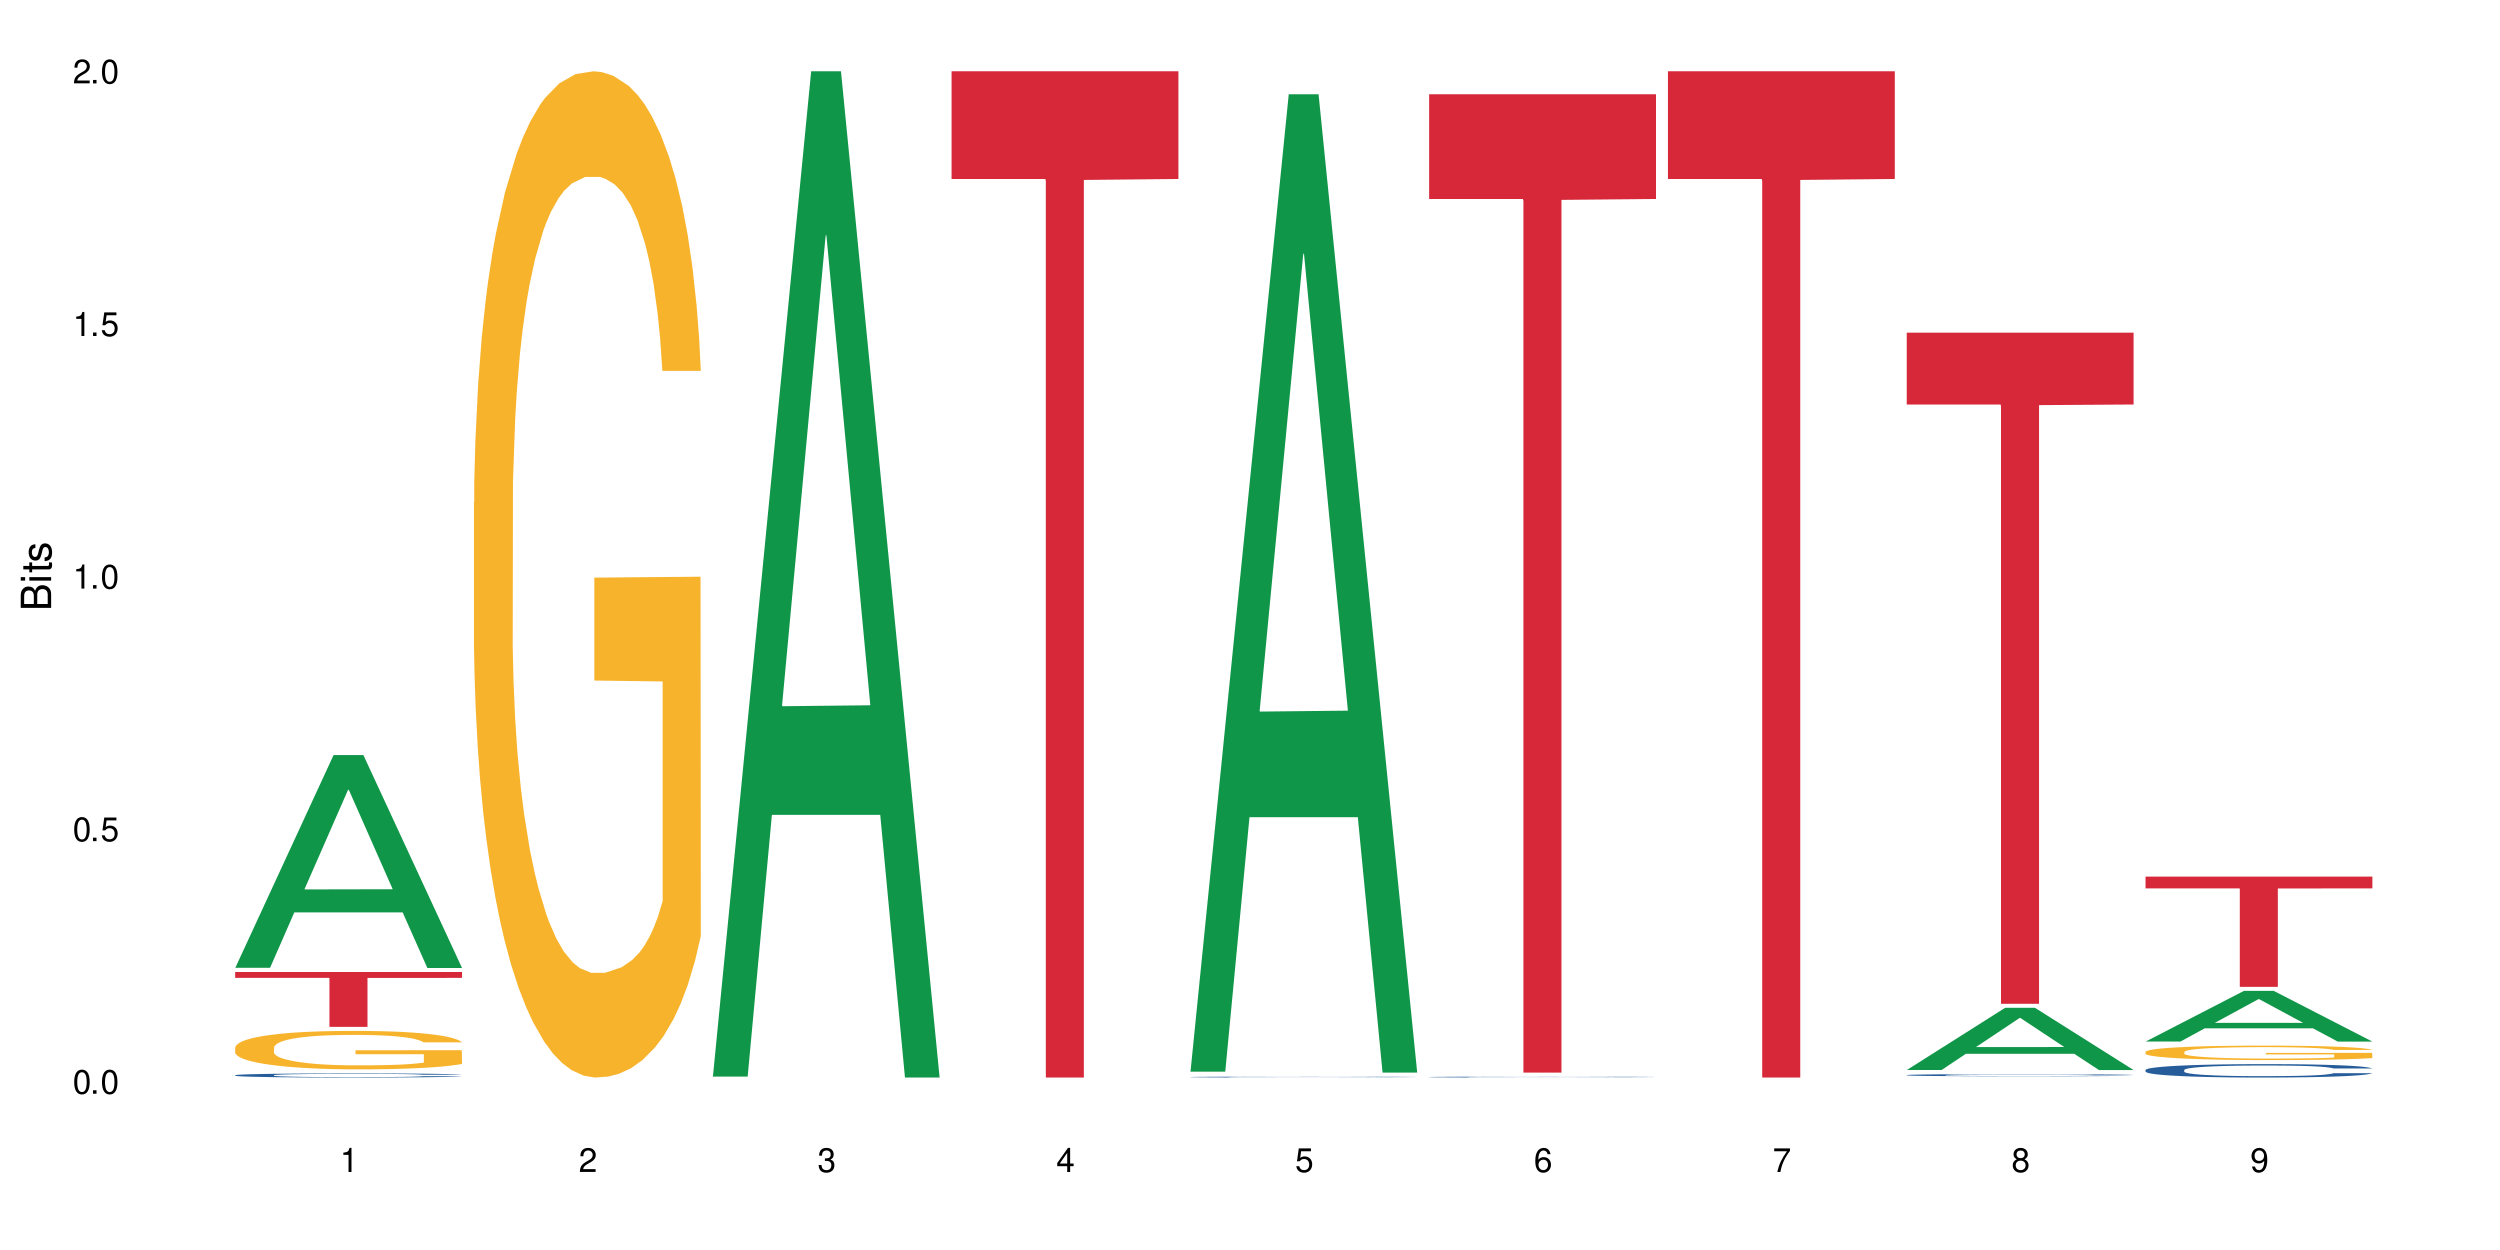 <?xml version="1.0" encoding="UTF-8"?>
<svg xmlns="http://www.w3.org/2000/svg" xmlns:xlink="http://www.w3.org/1999/xlink" width="720" height="360" viewBox="0 0 720 360">
<defs>
<g>
<g id="glyph-0-0">
</g>
<g id="glyph-0-1">
<path d="M 2.641 -6.938 C 2 -6.938 1.422 -6.656 1.078 -6.172 C 0.641 -5.562 0.406 -4.641 0.406 -3.359 C 0.406 -1.016 1.188 0.219 2.641 0.219 C 4.078 0.219 4.859 -1.016 4.859 -3.297 C 4.859 -4.641 4.656 -5.547 4.203 -6.172 C 3.844 -6.656 3.281 -6.938 2.641 -6.938 Z M 2.641 -6.188 C 3.547 -6.188 4 -5.25 4 -3.375 C 4 -1.406 3.562 -0.484 2.625 -0.484 C 1.734 -0.484 1.281 -1.438 1.281 -3.344 C 1.281 -5.25 1.734 -6.188 2.641 -6.188 Z M 2.641 -6.188 "/>
</g>
<g id="glyph-0-2">
<path d="M 1.828 -1 L 0.828 -1 L 0.828 0 L 1.828 0 Z M 1.828 -1 "/>
</g>
<g id="glyph-0-3">
<path d="M 4.562 -6.797 L 1.062 -6.797 L 0.547 -3.094 L 1.328 -3.094 C 1.719 -3.562 2.047 -3.734 2.578 -3.734 C 3.484 -3.734 4.062 -3.109 4.062 -2.094 C 4.062 -1.125 3.484 -0.531 2.578 -0.531 C 1.828 -0.531 1.375 -0.906 1.188 -1.672 L 0.328 -1.672 C 0.453 -1.109 0.547 -0.844 0.75 -0.594 C 1.125 -0.078 1.828 0.219 2.594 0.219 C 3.969 0.219 4.922 -0.781 4.922 -2.219 C 4.922 -3.562 4.031 -4.484 2.719 -4.484 C 2.25 -4.484 1.859 -4.359 1.469 -4.062 L 1.734 -5.969 L 4.562 -5.969 Z M 4.562 -6.797 "/>
</g>
<g id="glyph-0-4">
<path d="M 2.484 -4.938 L 2.484 0 L 3.328 0 L 3.328 -6.938 L 2.766 -6.938 C 2.469 -5.875 2.281 -5.734 0.984 -5.562 L 0.984 -4.938 Z M 2.484 -4.938 "/>
</g>
<g id="glyph-0-5">
<path d="M 4.859 -0.828 L 1.281 -0.828 C 1.359 -1.406 1.672 -1.781 2.5 -2.281 L 3.469 -2.828 C 4.406 -3.344 4.906 -4.062 4.906 -4.906 C 4.906 -5.484 4.672 -6.031 4.266 -6.406 C 3.859 -6.766 3.375 -6.938 2.719 -6.938 C 1.859 -6.938 1.219 -6.625 0.844 -6.031 C 0.609 -5.672 0.5 -5.234 0.484 -4.531 L 1.328 -4.531 C 1.359 -5.016 1.406 -5.281 1.531 -5.516 C 1.75 -5.938 2.188 -6.203 2.703 -6.203 C 3.469 -6.203 4.031 -5.641 4.031 -4.891 C 4.031 -4.344 3.719 -3.859 3.125 -3.516 L 2.234 -3 C 0.812 -2.172 0.406 -1.531 0.328 -0.016 L 4.859 -0.016 Z M 4.859 -0.828 "/>
</g>
<g id="glyph-0-6">
<path d="M 2.125 -3.188 L 2.578 -3.188 C 3.5 -3.188 3.984 -2.766 3.984 -1.922 C 3.984 -1.062 3.469 -0.531 2.594 -0.531 C 1.656 -0.531 1.203 -1 1.156 -2.016 L 0.312 -2.016 C 0.344 -1.453 0.438 -1.094 0.609 -0.781 C 0.953 -0.109 1.625 0.219 2.547 0.219 C 3.953 0.219 4.859 -0.625 4.859 -1.938 C 4.859 -2.828 4.516 -3.297 3.703 -3.594 C 4.344 -3.844 4.656 -4.328 4.656 -5.031 C 4.656 -6.219 3.875 -6.938 2.578 -6.938 C 1.203 -6.938 0.484 -6.172 0.453 -4.703 L 1.297 -4.703 C 1.312 -5.125 1.344 -5.359 1.453 -5.578 C 1.641 -5.969 2.062 -6.203 2.594 -6.203 C 3.344 -6.203 3.797 -5.75 3.797 -5 C 3.797 -4.516 3.609 -4.219 3.25 -4.047 C 3.016 -3.953 2.703 -3.922 2.125 -3.906 Z M 2.125 -3.188 "/>
</g>
<g id="glyph-0-7">
<path d="M 3.141 -1.672 L 3.141 0 L 3.984 0 L 3.984 -1.672 L 4.984 -1.672 L 4.984 -2.438 L 3.984 -2.438 L 3.984 -6.938 L 3.359 -6.938 L 0.266 -2.578 L 0.266 -1.672 Z M 3.141 -2.438 L 1 -2.438 L 3.141 -5.5 Z M 3.141 -2.438 "/>
</g>
<g id="glyph-0-8">
<path d="M 4.781 -5.125 C 4.609 -6.266 3.891 -6.938 2.844 -6.938 C 2.094 -6.938 1.422 -6.578 1.031 -5.953 C 0.594 -5.266 0.406 -4.422 0.406 -3.172 C 0.406 -2 0.578 -1.25 0.984 -0.641 C 1.359 -0.078 1.953 0.219 2.703 0.219 C 3.984 0.219 4.922 -0.75 4.922 -2.094 C 4.922 -3.375 4.062 -4.281 2.844 -4.281 C 2.172 -4.281 1.641 -4.031 1.281 -3.516 C 1.281 -5.234 1.828 -6.188 2.797 -6.188 C 3.391 -6.188 3.797 -5.797 3.938 -5.125 Z M 2.734 -3.531 C 3.547 -3.531 4.062 -2.953 4.062 -2.031 C 4.062 -1.156 3.484 -0.531 2.703 -0.531 C 1.922 -0.531 1.328 -1.188 1.328 -2.078 C 1.328 -2.938 1.906 -3.531 2.734 -3.531 Z M 2.734 -3.531 "/>
</g>
<g id="glyph-0-9">
<path d="M 4.984 -6.797 L 0.438 -6.797 L 0.438 -5.969 L 4.109 -5.969 C 2.5 -3.656 1.828 -2.234 1.328 0 L 2.219 0 C 2.594 -2.172 3.453 -4.047 4.984 -6.094 Z M 4.984 -6.797 "/>
</g>
<g id="glyph-0-10">
<path d="M 3.75 -3.656 C 4.469 -4.094 4.688 -4.438 4.688 -5.078 C 4.688 -6.172 3.844 -6.938 2.641 -6.938 C 1.438 -6.938 0.594 -6.172 0.594 -5.094 C 0.594 -4.438 0.812 -4.094 1.516 -3.656 C 0.734 -3.266 0.359 -2.703 0.359 -1.922 C 0.359 -0.656 1.281 0.219 2.641 0.219 C 3.984 0.219 4.922 -0.656 4.922 -1.922 C 4.922 -2.703 4.531 -3.266 3.75 -3.656 Z M 2.641 -6.188 C 3.359 -6.188 3.812 -5.75 3.812 -5.062 C 3.812 -4.406 3.344 -3.984 2.641 -3.984 C 1.922 -3.984 1.453 -4.406 1.453 -5.078 C 1.453 -5.75 1.922 -6.188 2.641 -6.188 Z M 2.641 -3.266 C 3.484 -3.266 4.062 -2.719 4.062 -1.906 C 4.062 -1.078 3.484 -0.531 2.625 -0.531 C 1.797 -0.531 1.219 -1.094 1.219 -1.906 C 1.219 -2.719 1.781 -3.266 2.641 -3.266 Z M 2.641 -3.266 "/>
</g>
<g id="glyph-0-11">
<path d="M 0.516 -1.578 C 0.672 -0.453 1.406 0.219 2.438 0.219 C 3.188 0.219 3.859 -0.141 4.266 -0.766 C 4.688 -1.453 4.891 -2.297 4.891 -3.547 C 4.891 -4.719 4.703 -5.453 4.312 -6.078 C 3.938 -6.641 3.344 -6.938 2.594 -6.938 C 1.297 -6.938 0.359 -5.969 0.359 -4.625 C 0.359 -3.344 1.234 -2.453 2.453 -2.453 C 3.094 -2.453 3.578 -2.672 4.016 -3.203 C 4 -1.484 3.469 -0.531 2.5 -0.531 C 1.906 -0.531 1.484 -0.906 1.359 -1.578 Z M 2.578 -6.203 C 3.375 -6.203 3.969 -5.531 3.969 -4.641 C 3.969 -3.797 3.391 -3.188 2.547 -3.188 C 1.734 -3.188 1.234 -3.766 1.234 -4.688 C 1.234 -5.562 1.797 -6.203 2.578 -6.203 Z M 2.578 -6.203 "/>
</g>
<g id="glyph-1-0">
</g>
<g id="glyph-1-1">
<path d="M 0 -0.953 L 0 -4.891 C 0 -5.719 -0.234 -6.344 -0.734 -6.797 C -1.188 -7.234 -1.812 -7.469 -2.5 -7.469 C -3.547 -7.469 -4.188 -7 -4.625 -5.875 C -4.984 -6.688 -5.625 -7.094 -6.531 -7.094 C -7.172 -7.094 -7.734 -6.859 -8.141 -6.391 C -8.562 -5.922 -8.75 -5.344 -8.75 -4.5 L -8.75 -0.953 Z M -4.984 -2.062 L -7.766 -2.062 L -7.766 -4.219 C -7.766 -4.844 -7.688 -5.203 -7.453 -5.5 C -7.219 -5.812 -6.859 -5.969 -6.375 -5.969 C -5.891 -5.969 -5.531 -5.812 -5.297 -5.5 C -5.062 -5.203 -4.984 -4.844 -4.984 -4.219 Z M -0.984 -2.062 L -4 -2.062 L -4 -4.781 C -4 -5.766 -3.438 -6.359 -2.484 -6.359 C -1.547 -6.359 -0.984 -5.766 -0.984 -4.781 Z M -0.984 -2.062 "/>
</g>
<g id="glyph-1-2">
<path d="M -6.281 -1.797 L -6.281 -0.797 L 0 -0.797 L 0 -1.797 Z M -8.75 -1.797 L -8.75 -0.797 L -7.484 -0.797 L -7.484 -1.797 Z M -8.75 -1.797 "/>
</g>
<g id="glyph-1-3">
<path d="M -6.281 -3.047 L -6.281 -2.016 L -8.016 -2.016 L -8.016 -1.016 L -6.281 -1.016 L -6.281 -0.172 L -5.469 -0.172 L -5.469 -1.016 L -0.719 -1.016 C -0.078 -1.016 0.281 -1.453 0.281 -2.234 C 0.281 -2.5 0.25 -2.719 0.188 -3.047 L -0.641 -3.047 C -0.609 -2.906 -0.594 -2.766 -0.594 -2.562 C -0.594 -2.141 -0.719 -2.016 -1.156 -2.016 L -5.469 -2.016 L -5.469 -3.047 Z M -6.281 -3.047 "/>
</g>
<g id="glyph-1-4">
<path d="M -4.531 -5.25 C -5.766 -5.25 -6.469 -4.422 -6.469 -2.969 C -6.469 -1.516 -5.719 -0.562 -4.547 -0.562 C -3.562 -0.562 -3.094 -1.062 -2.734 -2.562 L -2.516 -3.484 C -2.344 -4.188 -2.094 -4.469 -1.641 -4.469 C -1.047 -4.469 -0.641 -3.875 -0.641 -3 C -0.641 -2.453 -0.797 -2 -1.062 -1.75 C -1.25 -1.594 -1.422 -1.531 -1.875 -1.469 L -1.875 -0.406 C -0.422 -0.453 0.281 -1.266 0.281 -2.922 C 0.281 -4.5 -0.5 -5.516 -1.719 -5.516 C -2.656 -5.516 -3.172 -4.984 -3.469 -3.734 L -3.703 -2.766 C -3.891 -1.953 -4.156 -1.609 -4.594 -1.609 C -5.188 -1.609 -5.547 -2.125 -5.547 -2.938 C -5.547 -3.75 -5.203 -4.172 -4.531 -4.203 Z M -4.531 -5.25 "/>
</g>
</g>
</defs>
<rect x="-72" y="-36" width="864" height="432" fill="rgb(100%, 100%, 100%)" fill-opacity="1"/>
<path fill-rule="nonzero" fill="rgb(6.275%, 58.824%, 28.235%)" fill-opacity="1" d="M 67.73 278.723 L 67.801 278.664 L 96.07 217.465 L 104.656 217.465 L 133.066 278.781 L 123.082 278.781 L 115.965 262.773 L 84.762 262.773 L 77.781 278.723 L 67.73 278.723 L 87.766 256.152 L 113.102 256.098 L 100.469 227.484 L 100.328 227.426 L 100.188 227.598 L 87.695 256.098 L 87.766 256.152 Z M 67.73 278.723 "/>
<path fill-rule="nonzero" fill="rgb(14.51%, 36.078%, 60%)" fill-opacity="1" d="M 67.73 309.66 L 67.812 309.66 L 67.812 309.633 L 68.051 309.59 L 68.605 309.539 L 69.164 309.504 L 70.598 309.438 L 72.59 309.375 L 74.664 309.328 L 76.176 309.301 L 77.531 309.277 L 80.637 309.238 L 82.629 309.219 L 84.781 309.199 L 87.41 309.18 L 89.324 309.172 L 93.625 309.152 L 96.812 309.145 L 99.281 309.141 L 104.621 309.141 L 107.809 309.145 L 110.117 309.152 L 112.668 309.16 L 114.82 309.172 L 118.562 309.195 L 121.91 309.223 L 123.426 309.242 L 125.816 309.277 L 127.648 309.309 L 128.922 309.336 L 130.355 309.375 L 131.629 309.426 L 132.586 309.48 L 133.066 309.527 L 121.91 309.527 L 121.352 309.484 L 120.715 309.449 L 119.52 309.406 L 118.324 309.375 L 116.652 309.344 L 115.137 309.324 L 113.066 309.301 L 111.234 309.289 L 109.32 309.277 L 107.488 309.273 L 103.984 309.266 L 99.922 309.266 L 98.406 309.27 L 95.297 309.277 L 93.625 309.285 L 91.234 309.301 L 89.562 309.312 L 87.57 309.336 L 86.215 309.355 L 84.543 309.383 L 83.348 309.406 L 81.992 309.441 L 81.195 309.469 L 80.48 309.5 L 79.84 309.535 L 79.363 309.574 L 79.043 309.613 L 78.887 309.656 L 78.887 309.824 L 79.043 309.863 L 79.441 309.906 L 80.48 309.973 L 81.992 310.031 L 83.746 310.078 L 85.418 310.109 L 86.375 310.125 L 87.648 310.145 L 89.641 310.164 L 92.512 310.188 L 94.184 310.195 L 96.734 310.203 L 99.363 310.207 L 102.867 310.207 L 105.977 310.203 L 108.047 310.199 L 110.199 310.191 L 113.145 310.172 L 114.98 310.152 L 116.57 310.133 L 117.766 310.113 L 118.562 310.094 L 119.758 310.062 L 120.715 310.023 L 121.434 309.984 L 121.91 309.949 L 133.066 309.949 L 132.586 309.992 L 131.871 310.035 L 131.152 310.066 L 130.039 310.105 L 128.762 310.141 L 126.93 310.176 L 125.418 310.203 L 123.426 310.23 L 121.59 310.25 L 119.602 310.27 L 116.652 310.289 L 114.738 310.301 L 112.668 310.312 L 110.199 310.32 L 107.09 310.328 L 103.746 310.332 L 97.289 310.332 L 94.82 310.324 L 91.555 310.316 L 87.492 310.297 L 84.543 310.277 L 82.23 310.254 L 80.238 310.234 L 78.008 310.203 L 75.141 310.156 L 73.387 310.117 L 72.191 310.09 L 70.84 310.047 L 69.883 310.008 L 68.766 309.945 L 67.969 309.871 L 67.73 309.809 Z M 67.73 309.66 "/>
<path fill-rule="nonzero" fill="rgb(96.863%, 70.196%, 16.863%)" fill-opacity="1" d="M 67.73 301.645 L 67.812 301.633 L 67.812 301.43 L 68.129 300.977 L 68.926 300.348 L 69.961 299.832 L 71.078 299.426 L 71.793 299.215 L 72.988 298.91 L 74.023 298.688 L 76.656 298.234 L 80 297.809 L 81.832 297.625 L 83.906 297.453 L 86.852 297.262 L 88.207 297.191 L 92.352 297.027 L 97.051 296.926 L 102.23 296.898 L 104.621 296.906 L 107.887 296.949 L 112.348 297.059 L 114.898 297.16 L 116.891 297.262 L 118.961 297.395 L 121.512 297.594 L 123.902 297.84 L 125.816 298.082 L 127.727 298.387 L 129.32 298.707 L 130.676 299.062 L 131.871 299.488 L 132.586 299.844 L 133.066 300.195 L 121.988 300.195 L 121.352 299.844 L 120.637 299.57 L 119.441 299.234 L 118.246 298.992 L 117.051 298.801 L 114.82 298.535 L 112.906 298.375 L 110.516 298.234 L 108.207 298.141 L 105.578 298.082 L 103.984 298.062 L 99.762 298.062 L 95.938 298.133 L 93.707 298.211 L 92.113 298.293 L 89.879 298.445 L 88.527 298.566 L 87.73 298.648 L 85.34 298.961 L 83.746 299.246 L 82.871 299.438 L 81.754 299.742 L 80.957 300.016 L 80.082 300.418 L 79.602 300.723 L 78.965 301.41 L 78.887 303.23 L 79.125 303.617 L 79.602 304.031 L 80.238 304.395 L 81.195 304.781 L 82.152 305.074 L 83.824 305.469 L 85.258 305.73 L 86.375 305.902 L 88.527 306.176 L 89.402 306.27 L 91.473 306.449 L 93.625 306.59 L 96.254 306.711 L 98.246 306.773 L 101.434 306.824 L 105.496 306.824 L 110.277 306.762 L 113.305 306.684 L 115.379 306.602 L 116.73 306.531 L 118.406 306.418 L 119.602 306.316 L 120.715 306.207 L 122.07 306.035 L 122.07 303.617 L 102.391 303.605 L 102.391 302.473 L 132.984 302.461 L 133.066 306.418 L 131.391 306.691 L 129.32 306.957 L 127.328 307.156 L 125.258 307.332 L 122.309 307.523 L 119.918 307.645 L 116.254 307.785 L 112.906 307.875 L 109.402 307.938 L 106.293 307.969 L 102.629 307.977 L 99.363 307.957 L 95.855 307.898 L 93.066 307.816 L 90.52 307.715 L 87.969 307.582 L 84.781 307.371 L 82.711 307.199 L 80.559 306.984 L 78.406 306.734 L 76.496 306.461 L 75.219 306.246 L 73.945 306.004 L 72.59 305.699 L 71.316 305.355 L 70.359 305.043 L 69.484 304.688 L 68.848 304.355 L 68.211 303.898 L 67.891 303.535 L 67.73 303.223 Z M 67.73 301.645 "/>
<path fill-rule="nonzero" fill="rgb(83.922%, 15.686%, 22.353%)" fill-opacity="1" d="M 67.73 279.945 L 133.066 279.945 L 133.066 281.633 L 105.836 281.648 L 105.836 295.734 L 94.879 295.734 L 94.879 281.664 L 94.723 281.633 L 67.73 281.633 Z M 67.73 279.945 "/>
<path fill-rule="nonzero" fill="rgb(96.863%, 70.196%, 16.863%)" fill-opacity="1" d="M 136.504 144.652 L 136.582 144.387 L 136.582 139.094 L 136.902 127.184 L 137.699 110.777 L 138.734 97.277 L 139.852 86.691 L 140.566 81.133 L 141.762 73.195 L 142.797 67.371 L 145.426 55.461 L 148.773 44.348 L 150.605 39.582 L 152.68 35.082 L 155.625 30.055 L 156.98 28.203 L 161.125 23.965 L 165.824 21.32 L 171.004 20.527 L 173.395 20.789 L 176.66 21.848 L 181.121 24.762 L 183.672 27.406 L 185.664 30.055 L 187.734 33.496 L 190.285 38.789 L 192.676 45.141 L 194.586 51.492 L 196.5 59.43 L 198.094 67.902 L 199.449 77.164 L 200.645 88.281 L 201.359 97.543 L 201.836 106.805 L 190.762 106.805 L 190.125 97.543 L 189.41 90.398 L 188.215 81.664 L 187.02 75.312 L 185.824 70.281 L 183.594 63.402 L 181.68 59.168 L 179.289 55.461 L 176.98 53.078 L 174.348 51.492 L 172.758 50.961 L 168.535 50.961 L 164.707 52.816 L 162.477 54.934 L 160.883 57.051 L 158.652 61.02 L 157.301 64.195 L 156.504 66.312 L 154.113 74.516 L 152.52 81.93 L 151.641 86.957 L 150.527 94.898 L 149.73 102.043 L 148.852 112.629 L 148.375 120.57 L 147.738 138.566 L 147.66 186.207 L 147.898 196.262 L 148.375 207.113 L 149.012 216.641 L 149.969 226.699 L 150.926 234.375 L 152.598 244.695 L 154.031 251.578 L 155.148 256.078 L 157.301 263.223 L 158.176 265.605 L 160.246 270.367 L 162.398 274.074 L 165.027 277.25 L 167.02 278.836 L 170.207 280.16 L 174.27 280.16 L 179.051 278.574 L 182.078 276.457 L 184.148 274.34 L 185.504 272.484 L 187.176 269.574 L 188.371 266.926 L 189.488 264.016 L 190.844 259.516 L 190.844 196.262 L 171.164 195.996 L 171.164 166.355 L 201.758 166.09 L 201.836 269.574 L 200.164 276.719 L 198.094 283.602 L 196.102 288.895 L 194.031 293.395 L 191.082 298.422 L 188.691 301.598 L 185.027 305.305 L 181.68 307.688 L 178.176 309.273 L 175.066 310.066 L 171.402 310.332 L 168.137 309.805 L 164.629 308.215 L 161.84 306.098 L 159.289 303.453 L 156.742 300.012 L 153.555 294.453 L 151.484 289.953 L 149.332 284.395 L 147.18 277.777 L 145.27 270.633 L 143.992 265.074 L 142.719 258.723 L 141.363 250.781 L 140.09 241.785 L 139.133 233.578 L 138.258 224.316 L 137.617 215.582 L 136.98 203.672 L 136.664 194.145 L 136.504 185.941 Z M 136.504 144.652 "/>
<path fill-rule="nonzero" fill="rgb(6.275%, 58.824%, 28.235%)" fill-opacity="1" d="M 205.277 310.059 L 205.348 309.789 L 233.617 20.527 L 242.203 20.527 L 270.609 310.332 L 260.629 310.332 L 253.508 234.684 L 222.309 234.684 L 215.328 310.059 L 205.277 310.059 L 225.309 203.391 L 250.648 203.117 L 238.012 67.875 L 237.875 67.602 L 237.734 68.418 L 225.238 203.117 L 225.309 203.391 Z M 205.277 310.059 "/>
<path fill-rule="nonzero" fill="rgb(83.922%, 15.686%, 22.353%)" fill-opacity="1" d="M 274.051 20.527 L 339.383 20.527 L 339.383 51.547 L 312.152 51.82 L 312.152 310.332 L 301.199 310.332 L 301.199 52.094 L 301.039 51.547 L 274.051 51.547 Z M 274.051 20.527 "/>
<path fill-rule="nonzero" fill="rgb(6.275%, 58.824%, 28.235%)" fill-opacity="1" d="M 342.82 308.645 L 342.891 308.379 L 371.16 27.141 L 379.746 27.141 L 408.156 308.91 L 398.176 308.91 L 391.055 235.359 L 359.852 235.359 L 352.875 308.645 L 342.82 308.645 L 362.855 204.934 L 388.191 204.668 L 375.559 73.176 L 375.418 72.914 L 375.281 73.707 L 362.785 204.668 L 362.855 204.934 Z M 342.82 308.645 "/>
<path fill-rule="nonzero" fill="rgb(14.51%, 36.078%, 60%)" fill-opacity="1" d="M 342.82 310.184 L 342.902 310.184 L 342.902 310.18 L 343.141 310.172 L 343.699 310.16 L 344.258 310.152 L 345.691 310.137 L 347.684 310.125 L 349.754 310.113 L 351.266 310.105 L 352.621 310.102 L 355.73 310.094 L 357.723 310.09 L 359.871 310.086 L 362.5 310.082 L 364.414 310.078 L 368.715 310.074 L 371.902 310.074 L 374.375 310.07 L 379.711 310.07 L 382.898 310.074 L 385.211 310.074 L 387.758 310.078 L 389.91 310.078 L 393.656 310.082 L 397 310.09 L 398.516 310.094 L 400.906 310.102 L 402.738 310.109 L 404.012 310.113 L 405.445 310.125 L 406.723 310.133 L 407.68 310.145 L 408.156 310.156 L 397 310.156 L 396.445 310.148 L 395.805 310.141 L 394.609 310.129 L 393.414 310.125 L 391.742 310.117 L 390.23 310.113 L 388.156 310.105 L 386.324 310.105 L 384.414 310.102 L 382.578 310.102 L 379.074 310.098 L 375.012 310.098 L 373.496 310.102 L 368.715 310.102 L 366.324 310.105 L 364.652 310.109 L 362.66 310.113 L 361.305 310.117 L 359.633 310.125 L 358.438 310.129 L 357.082 310.137 L 356.285 310.145 L 355.57 310.152 L 354.934 310.16 L 354.453 310.168 L 354.137 310.176 L 353.977 310.184 L 353.977 310.223 L 354.137 310.23 L 354.535 310.238 L 355.57 310.254 L 357.082 310.266 L 358.836 310.277 L 360.508 310.285 L 361.465 310.289 L 362.742 310.293 L 364.734 310.297 L 367.602 310.301 L 369.273 310.301 L 371.824 310.305 L 383.137 310.305 L 385.289 310.301 L 388.238 310.297 L 390.07 310.293 L 391.664 310.289 L 392.859 310.285 L 393.656 310.281 L 394.852 310.273 L 395.805 310.266 L 396.523 310.258 L 397 310.25 L 408.156 310.25 L 407.68 310.258 L 406.242 310.273 L 405.129 310.281 L 403.852 310.289 L 402.02 310.297 L 400.508 310.305 L 398.516 310.309 L 396.684 310.312 L 394.691 310.32 L 391.742 310.324 L 389.832 310.324 L 387.758 310.328 L 385.289 310.328 L 382.18 310.332 L 369.91 310.332 L 366.645 310.328 L 362.582 310.324 L 359.633 310.32 L 357.324 310.316 L 355.332 310.312 L 353.102 310.305 L 350.23 310.293 L 348.48 310.285 L 347.285 310.277 L 345.93 310.27 L 344.973 310.262 L 343.859 310.25 L 343.062 310.23 L 342.82 310.219 Z M 342.82 310.184 "/>
<path fill-rule="nonzero" fill="rgb(14.51%, 36.078%, 60%)" fill-opacity="1" d="M 411.594 310.184 L 411.676 310.184 L 411.676 310.18 L 411.914 310.172 L 412.473 310.16 L 413.027 310.152 L 414.461 310.137 L 416.453 310.125 L 418.527 310.113 L 420.039 310.105 L 421.395 310.102 L 424.5 310.094 L 426.492 310.09 L 428.645 310.086 L 431.273 310.082 L 433.188 310.078 L 437.488 310.074 L 440.676 310.074 L 443.145 310.07 L 448.484 310.07 L 451.672 310.074 L 453.98 310.074 L 456.531 310.078 L 458.684 310.078 L 462.426 310.082 L 465.773 310.09 L 467.289 310.094 L 469.68 310.102 L 471.512 310.109 L 472.785 310.113 L 474.219 310.125 L 475.496 310.133 L 476.449 310.145 L 476.93 310.156 L 465.773 310.156 L 465.215 310.148 L 464.578 310.141 L 463.383 310.129 L 462.188 310.125 L 460.516 310.117 L 459 310.113 L 456.93 310.105 L 455.098 310.105 L 453.184 310.102 L 451.352 310.102 L 447.848 310.098 L 443.785 310.098 L 442.27 310.102 L 437.488 310.102 L 435.098 310.105 L 433.426 310.109 L 431.434 310.113 L 430.078 310.117 L 428.406 310.125 L 427.211 310.129 L 425.855 310.137 L 425.059 310.145 L 424.344 310.152 L 423.707 310.16 L 423.227 310.168 L 422.91 310.176 L 422.75 310.184 L 422.75 310.223 L 422.91 310.23 L 423.309 310.238 L 424.344 310.254 L 425.855 310.266 L 427.609 310.277 L 429.281 310.285 L 430.238 310.289 L 431.512 310.293 L 433.504 310.297 L 436.375 310.301 L 438.047 310.301 L 440.598 310.305 L 451.91 310.305 L 454.062 310.301 L 457.008 310.297 L 458.844 310.293 L 460.438 310.289 L 461.629 310.285 L 462.426 310.281 L 463.621 310.273 L 464.578 310.266 L 465.297 310.258 L 465.773 310.25 L 476.93 310.25 L 476.449 310.258 L 475.734 310.266 L 475.016 310.273 L 473.902 310.281 L 472.625 310.289 L 470.793 310.297 L 469.281 310.305 L 467.289 310.309 L 465.457 310.312 L 463.465 310.32 L 460.516 310.324 L 458.602 310.324 L 456.531 310.328 L 454.062 310.328 L 450.953 310.332 L 438.684 310.332 L 435.418 310.328 L 431.355 310.324 L 428.406 310.32 L 426.094 310.316 L 424.105 310.312 L 421.871 310.305 L 419.004 310.293 L 417.25 310.285 L 416.055 310.277 L 414.703 310.27 L 413.746 310.262 L 412.629 310.25 L 411.832 310.23 L 411.594 310.219 Z M 411.594 310.184 "/>
<path fill-rule="nonzero" fill="rgb(83.922%, 15.686%, 22.353%)" fill-opacity="1" d="M 411.594 27.141 L 476.93 27.141 L 476.93 57.305 L 449.699 57.566 L 449.699 308.91 L 438.746 308.91 L 438.746 57.832 L 438.586 57.305 L 411.594 57.305 Z M 411.594 27.141 "/>
<path fill-rule="nonzero" fill="rgb(83.922%, 15.686%, 22.353%)" fill-opacity="1" d="M 480.367 20.527 L 545.703 20.527 L 545.703 51.547 L 518.473 51.82 L 518.473 310.332 L 507.516 310.332 L 507.516 52.094 L 507.359 51.547 L 480.367 51.547 Z M 480.367 20.527 "/>
<path fill-rule="nonzero" fill="rgb(6.275%, 58.824%, 28.235%)" fill-opacity="1" d="M 549.141 308.156 L 549.211 308.137 L 577.48 290.25 L 586.066 290.25 L 614.473 308.172 L 604.492 308.172 L 597.371 303.492 L 566.172 303.492 L 559.191 308.156 L 549.141 308.156 L 569.172 301.559 L 594.512 301.543 L 581.875 293.18 L 581.738 293.164 L 581.598 293.215 L 569.102 301.543 L 569.172 301.559 Z M 549.141 308.156 "/>
<path fill-rule="nonzero" fill="rgb(14.51%, 36.078%, 60%)" fill-opacity="1" d="M 549.141 309.613 L 549.219 309.613 L 549.219 309.598 L 549.457 309.574 L 550.016 309.547 L 550.574 309.527 L 552.008 309.496 L 554 309.461 L 556.07 309.438 L 557.586 309.422 L 558.941 309.41 L 562.047 309.387 L 564.039 309.375 L 566.191 309.367 L 568.82 309.355 L 570.73 309.352 L 575.035 309.34 L 578.223 309.336 L 586.031 309.336 L 589.215 309.34 L 591.527 309.34 L 594.078 309.348 L 596.227 309.352 L 599.973 309.363 L 603.32 309.379 L 604.832 309.391 L 607.223 309.406 L 609.055 309.426 L 610.332 309.441 L 611.766 309.461 L 613.039 309.488 L 613.996 309.516 L 614.473 309.543 L 603.32 309.543 L 602.762 309.52 L 602.125 309.5 L 600.93 309.477 L 599.734 309.461 L 598.062 309.445 L 596.547 309.434 L 594.477 309.422 L 592.645 309.414 L 590.73 309.41 L 588.898 309.406 L 585.391 309.402 L 579.816 309.402 L 576.707 309.406 L 575.035 309.41 L 572.645 309.422 L 570.973 309.43 L 568.98 309.438 L 567.625 309.449 L 565.953 309.465 L 564.758 309.477 L 563.402 309.496 L 562.605 309.512 L 561.887 309.527 L 561.25 309.547 L 560.773 309.566 L 560.453 309.59 L 560.293 309.609 L 560.293 309.699 L 560.453 309.723 L 560.852 309.746 L 561.887 309.781 L 563.402 309.812 L 565.156 309.836 L 566.828 309.855 L 567.785 309.863 L 569.059 309.871 L 571.051 309.883 L 573.918 309.895 L 575.594 309.898 L 578.141 309.902 L 580.77 309.906 L 584.277 309.906 L 587.383 309.902 L 589.457 309.902 L 591.605 309.895 L 594.555 309.887 L 596.387 309.875 L 597.98 309.867 L 599.176 309.855 L 599.973 309.844 L 601.168 309.828 L 602.125 309.809 L 602.84 309.789 L 603.32 309.766 L 614.473 309.766 L 613.996 309.789 L 613.277 309.812 L 612.562 309.832 L 611.445 309.852 L 610.172 309.867 L 608.34 309.891 L 606.824 309.902 L 604.832 309.918 L 603 309.93 L 601.008 309.938 L 598.062 309.949 L 596.148 309.957 L 594.078 309.961 L 591.605 309.965 L 588.5 309.969 L 585.152 309.973 L 578.699 309.973 L 576.23 309.969 L 572.965 309.965 L 568.898 309.953 L 565.953 309.941 L 563.641 309.93 L 561.648 309.918 L 559.418 309.902 L 556.551 309.879 L 554.797 309.859 L 553.602 309.844 L 552.246 309.82 L 551.293 309.801 L 550.176 309.766 L 549.379 309.727 L 549.141 309.691 Z M 549.141 309.613 "/>
<path fill-rule="nonzero" fill="rgb(83.922%, 15.686%, 22.353%)" fill-opacity="1" d="M 549.141 95.809 L 614.473 95.809 L 614.473 116.496 L 587.246 116.676 L 587.246 289.086 L 576.289 289.086 L 576.289 116.859 L 576.129 116.496 L 549.141 116.496 Z M 549.141 95.809 "/>
<path fill-rule="nonzero" fill="rgb(6.275%, 58.824%, 28.235%)" fill-opacity="1" d="M 617.914 299.969 L 617.98 299.953 L 646.25 285.375 L 654.836 285.375 L 683.246 299.98 L 673.266 299.98 L 666.145 296.168 L 634.945 296.168 L 627.965 299.969 L 617.914 299.969 L 637.945 294.594 L 663.285 294.578 L 650.648 287.762 L 650.512 287.746 L 650.371 287.789 L 637.875 294.578 L 637.945 294.594 Z M 617.914 299.969 "/>
<path fill-rule="nonzero" fill="rgb(14.51%, 36.078%, 60%)" fill-opacity="1" d="M 617.914 308.148 L 617.992 308.148 L 617.992 308.062 L 618.23 307.926 L 618.789 307.758 L 619.348 307.641 L 620.781 307.434 L 622.773 307.23 L 624.844 307.078 L 626.359 306.984 L 627.711 306.914 L 630.82 306.785 L 632.812 306.715 L 634.965 306.656 L 637.594 306.598 L 639.504 306.562 L 643.809 306.504 L 646.996 306.48 L 649.465 306.469 L 654.801 306.469 L 657.988 306.484 L 660.301 306.5 L 662.852 306.527 L 665 306.562 L 668.746 306.637 L 672.094 306.738 L 673.605 306.793 L 675.996 306.902 L 677.828 307.008 L 679.102 307.102 L 680.539 307.23 L 681.812 307.391 L 682.77 307.57 L 683.246 307.723 L 672.094 307.723 L 671.535 307.582 L 670.898 307.473 L 669.703 307.328 L 668.508 307.227 L 666.832 307.121 L 665.32 307.055 L 663.246 306.988 L 661.414 306.945 L 659.504 306.914 L 657.672 306.895 L 654.164 306.871 L 650.102 306.871 L 648.586 306.879 L 645.48 306.906 L 643.809 306.934 L 641.418 306.98 L 639.742 307.027 L 637.75 307.098 L 636.398 307.156 L 634.723 307.25 L 633.527 307.332 L 632.176 307.449 L 631.379 307.535 L 630.66 307.633 L 630.023 307.75 L 629.547 307.875 L 629.227 308.004 L 629.066 308.133 L 629.066 308.68 L 629.227 308.809 L 629.625 308.957 L 630.66 309.172 L 632.176 309.359 L 633.926 309.508 L 635.602 309.613 L 636.559 309.66 L 637.832 309.719 L 639.824 309.789 L 642.691 309.859 L 644.363 309.887 L 646.914 309.914 L 649.543 309.93 L 653.051 309.93 L 656.156 309.914 L 658.227 309.898 L 660.379 309.871 L 663.328 309.809 L 665.16 309.754 L 666.754 309.688 L 667.949 309.617 L 668.746 309.562 L 669.941 309.453 L 670.898 309.332 L 671.613 309.211 L 672.094 309.09 L 683.246 309.09 L 682.77 309.23 L 682.051 309.367 L 681.336 309.473 L 680.219 309.594 L 678.945 309.703 L 677.113 309.828 L 675.598 309.91 L 673.605 309.996 L 671.773 310.062 L 669.781 310.125 L 666.832 310.195 L 664.922 310.23 L 662.852 310.262 L 660.379 310.289 L 657.273 310.316 L 653.926 310.328 L 650.82 310.332 L 647.473 310.324 L 645.004 310.312 L 641.734 310.281 L 637.672 310.215 L 634.723 310.148 L 632.414 310.082 L 630.422 310.012 L 628.191 309.914 L 625.324 309.762 L 623.57 309.641 L 622.375 309.543 L 621.02 309.402 L 620.062 309.281 L 618.949 309.082 L 618.152 308.832 L 617.914 308.637 Z M 617.914 308.148 "/>
<path fill-rule="nonzero" fill="rgb(96.863%, 70.196%, 16.863%)" fill-opacity="1" d="M 617.914 302.926 L 617.992 302.922 L 617.992 302.848 L 618.312 302.676 L 619.109 302.441 L 620.145 302.246 L 621.258 302.098 L 621.977 302.016 L 623.172 301.902 L 624.207 301.82 L 626.836 301.648 L 630.184 301.488 L 632.016 301.418 L 634.086 301.355 L 637.035 301.281 L 638.391 301.258 L 642.531 301.195 L 647.234 301.156 L 652.414 301.145 L 654.801 301.148 L 658.07 301.164 L 662.531 301.207 L 665.082 301.246 L 667.074 301.281 L 669.145 301.332 L 671.695 301.41 L 674.082 301.5 L 675.996 301.59 L 677.91 301.703 L 679.5 301.824 L 680.855 301.961 L 682.051 302.117 L 682.77 302.25 L 683.246 302.383 L 672.172 302.383 L 671.535 302.25 L 670.816 302.148 L 669.621 302.023 L 668.426 301.934 L 667.23 301.859 L 665 301.762 L 663.09 301.699 L 660.699 301.648 L 658.387 301.613 L 655.758 301.59 L 654.164 301.582 L 649.941 301.582 L 646.117 301.609 L 643.887 301.641 L 642.293 301.672 L 640.062 301.727 L 638.707 301.773 L 637.91 301.805 L 635.52 301.922 L 633.926 302.027 L 633.051 302.098 L 631.934 302.215 L 631.141 302.316 L 630.262 302.469 L 629.785 302.582 L 629.148 302.84 L 629.066 303.523 L 629.305 303.668 L 629.785 303.824 L 630.422 303.961 L 631.379 304.105 L 632.332 304.215 L 634.008 304.363 L 635.441 304.461 L 636.559 304.527 L 638.707 304.629 L 639.586 304.664 L 641.656 304.73 L 643.809 304.785 L 646.438 304.832 L 648.43 304.852 L 651.617 304.871 L 655.68 304.871 L 660.461 304.848 L 663.488 304.82 L 665.559 304.789 L 666.914 304.762 L 668.586 304.719 L 669.781 304.684 L 670.898 304.641 L 672.25 304.574 L 672.25 303.668 L 652.57 303.664 L 652.57 303.238 L 683.168 303.234 L 683.246 304.719 L 681.574 304.824 L 679.5 304.922 L 677.512 304.996 L 675.438 305.062 L 672.492 305.133 L 670.102 305.18 L 666.434 305.234 L 663.09 305.266 L 659.582 305.289 L 656.477 305.301 L 652.809 305.305 L 649.543 305.297 L 646.039 305.273 L 643.25 305.246 L 640.699 305.207 L 638.148 305.156 L 634.965 305.078 L 632.891 305.012 L 630.742 304.934 L 628.59 304.84 L 626.676 304.734 L 625.402 304.656 L 624.129 304.566 L 622.773 304.449 L 621.496 304.32 L 620.543 304.203 L 619.664 304.07 L 619.027 303.945 L 618.391 303.773 L 618.07 303.637 L 617.914 303.52 Z M 617.914 302.926 "/>
<path fill-rule="nonzero" fill="rgb(83.922%, 15.686%, 22.353%)" fill-opacity="1" d="M 617.914 252.453 L 683.246 252.453 L 683.246 255.852 L 656.016 255.883 L 656.016 284.211 L 645.062 284.211 L 645.062 255.91 L 644.902 255.852 L 617.914 255.852 Z M 617.914 252.453 "/>
<g fill="rgb(0%, 0%, 0%)" fill-opacity="1">
<use xlink:href="#glyph-0-1" x="20.965" y="314.993"/>
<use xlink:href="#glyph-0-2" x="25.965" y="314.993"/>
<use xlink:href="#glyph-0-1" x="28.965" y="314.993"/>
</g>
<g fill="rgb(0%, 0%, 0%)" fill-opacity="1">
<use xlink:href="#glyph-0-1" x="20.965" y="242.251"/>
<use xlink:href="#glyph-0-2" x="25.965" y="242.251"/>
<use xlink:href="#glyph-0-3" x="28.965" y="242.251"/>
</g>
<g fill="rgb(0%, 0%, 0%)" fill-opacity="1">
<use xlink:href="#glyph-0-4" x="20.965" y="169.509"/>
<use xlink:href="#glyph-0-2" x="25.965" y="169.509"/>
<use xlink:href="#glyph-0-1" x="28.965" y="169.509"/>
</g>
<g fill="rgb(0%, 0%, 0%)" fill-opacity="1">
<use xlink:href="#glyph-0-4" x="20.965" y="96.767"/>
<use xlink:href="#glyph-0-2" x="25.965" y="96.767"/>
<use xlink:href="#glyph-0-3" x="28.965" y="96.767"/>
</g>
<g fill="rgb(0%, 0%, 0%)" fill-opacity="1">
<use xlink:href="#glyph-0-5" x="20.965" y="24.024"/>
<use xlink:href="#glyph-0-2" x="25.965" y="24.024"/>
<use xlink:href="#glyph-0-1" x="28.965" y="24.024"/>
</g>
<g fill="rgb(0%, 0%, 0%)" fill-opacity="1">
<use xlink:href="#glyph-0-4" x="97.898" y="337.532"/>
</g>
<g fill="rgb(0%, 0%, 0%)" fill-opacity="1">
<use xlink:href="#glyph-0-5" x="166.672" y="337.532"/>
</g>
<g fill="rgb(0%, 0%, 0%)" fill-opacity="1">
<use xlink:href="#glyph-0-6" x="235.445" y="337.532"/>
</g>
<g fill="rgb(0%, 0%, 0%)" fill-opacity="1">
<use xlink:href="#glyph-0-7" x="304.215" y="337.532"/>
</g>
<g fill="rgb(0%, 0%, 0%)" fill-opacity="1">
<use xlink:href="#glyph-0-3" x="372.988" y="337.532"/>
</g>
<g fill="rgb(0%, 0%, 0%)" fill-opacity="1">
<use xlink:href="#glyph-0-8" x="441.762" y="337.532"/>
</g>
<g fill="rgb(0%, 0%, 0%)" fill-opacity="1">
<use xlink:href="#glyph-0-9" x="510.535" y="337.532"/>
</g>
<g fill="rgb(0%, 0%, 0%)" fill-opacity="1">
<use xlink:href="#glyph-0-10" x="579.309" y="337.532"/>
</g>
<g fill="rgb(0%, 0%, 0%)" fill-opacity="1">
<use xlink:href="#glyph-0-11" x="648.078" y="337.532"/>
</g>
<g fill="rgb(0%, 0%, 0%)" fill-opacity="1">
<use xlink:href="#glyph-1-1" x="14.725" y="176.012"/>
<use xlink:href="#glyph-1-2" x="14.725" y="168.012"/>
<use xlink:href="#glyph-1-3" x="14.725" y="165.012"/>
<use xlink:href="#glyph-1-4" x="14.725" y="162.012"/>
</g>
</svg>

